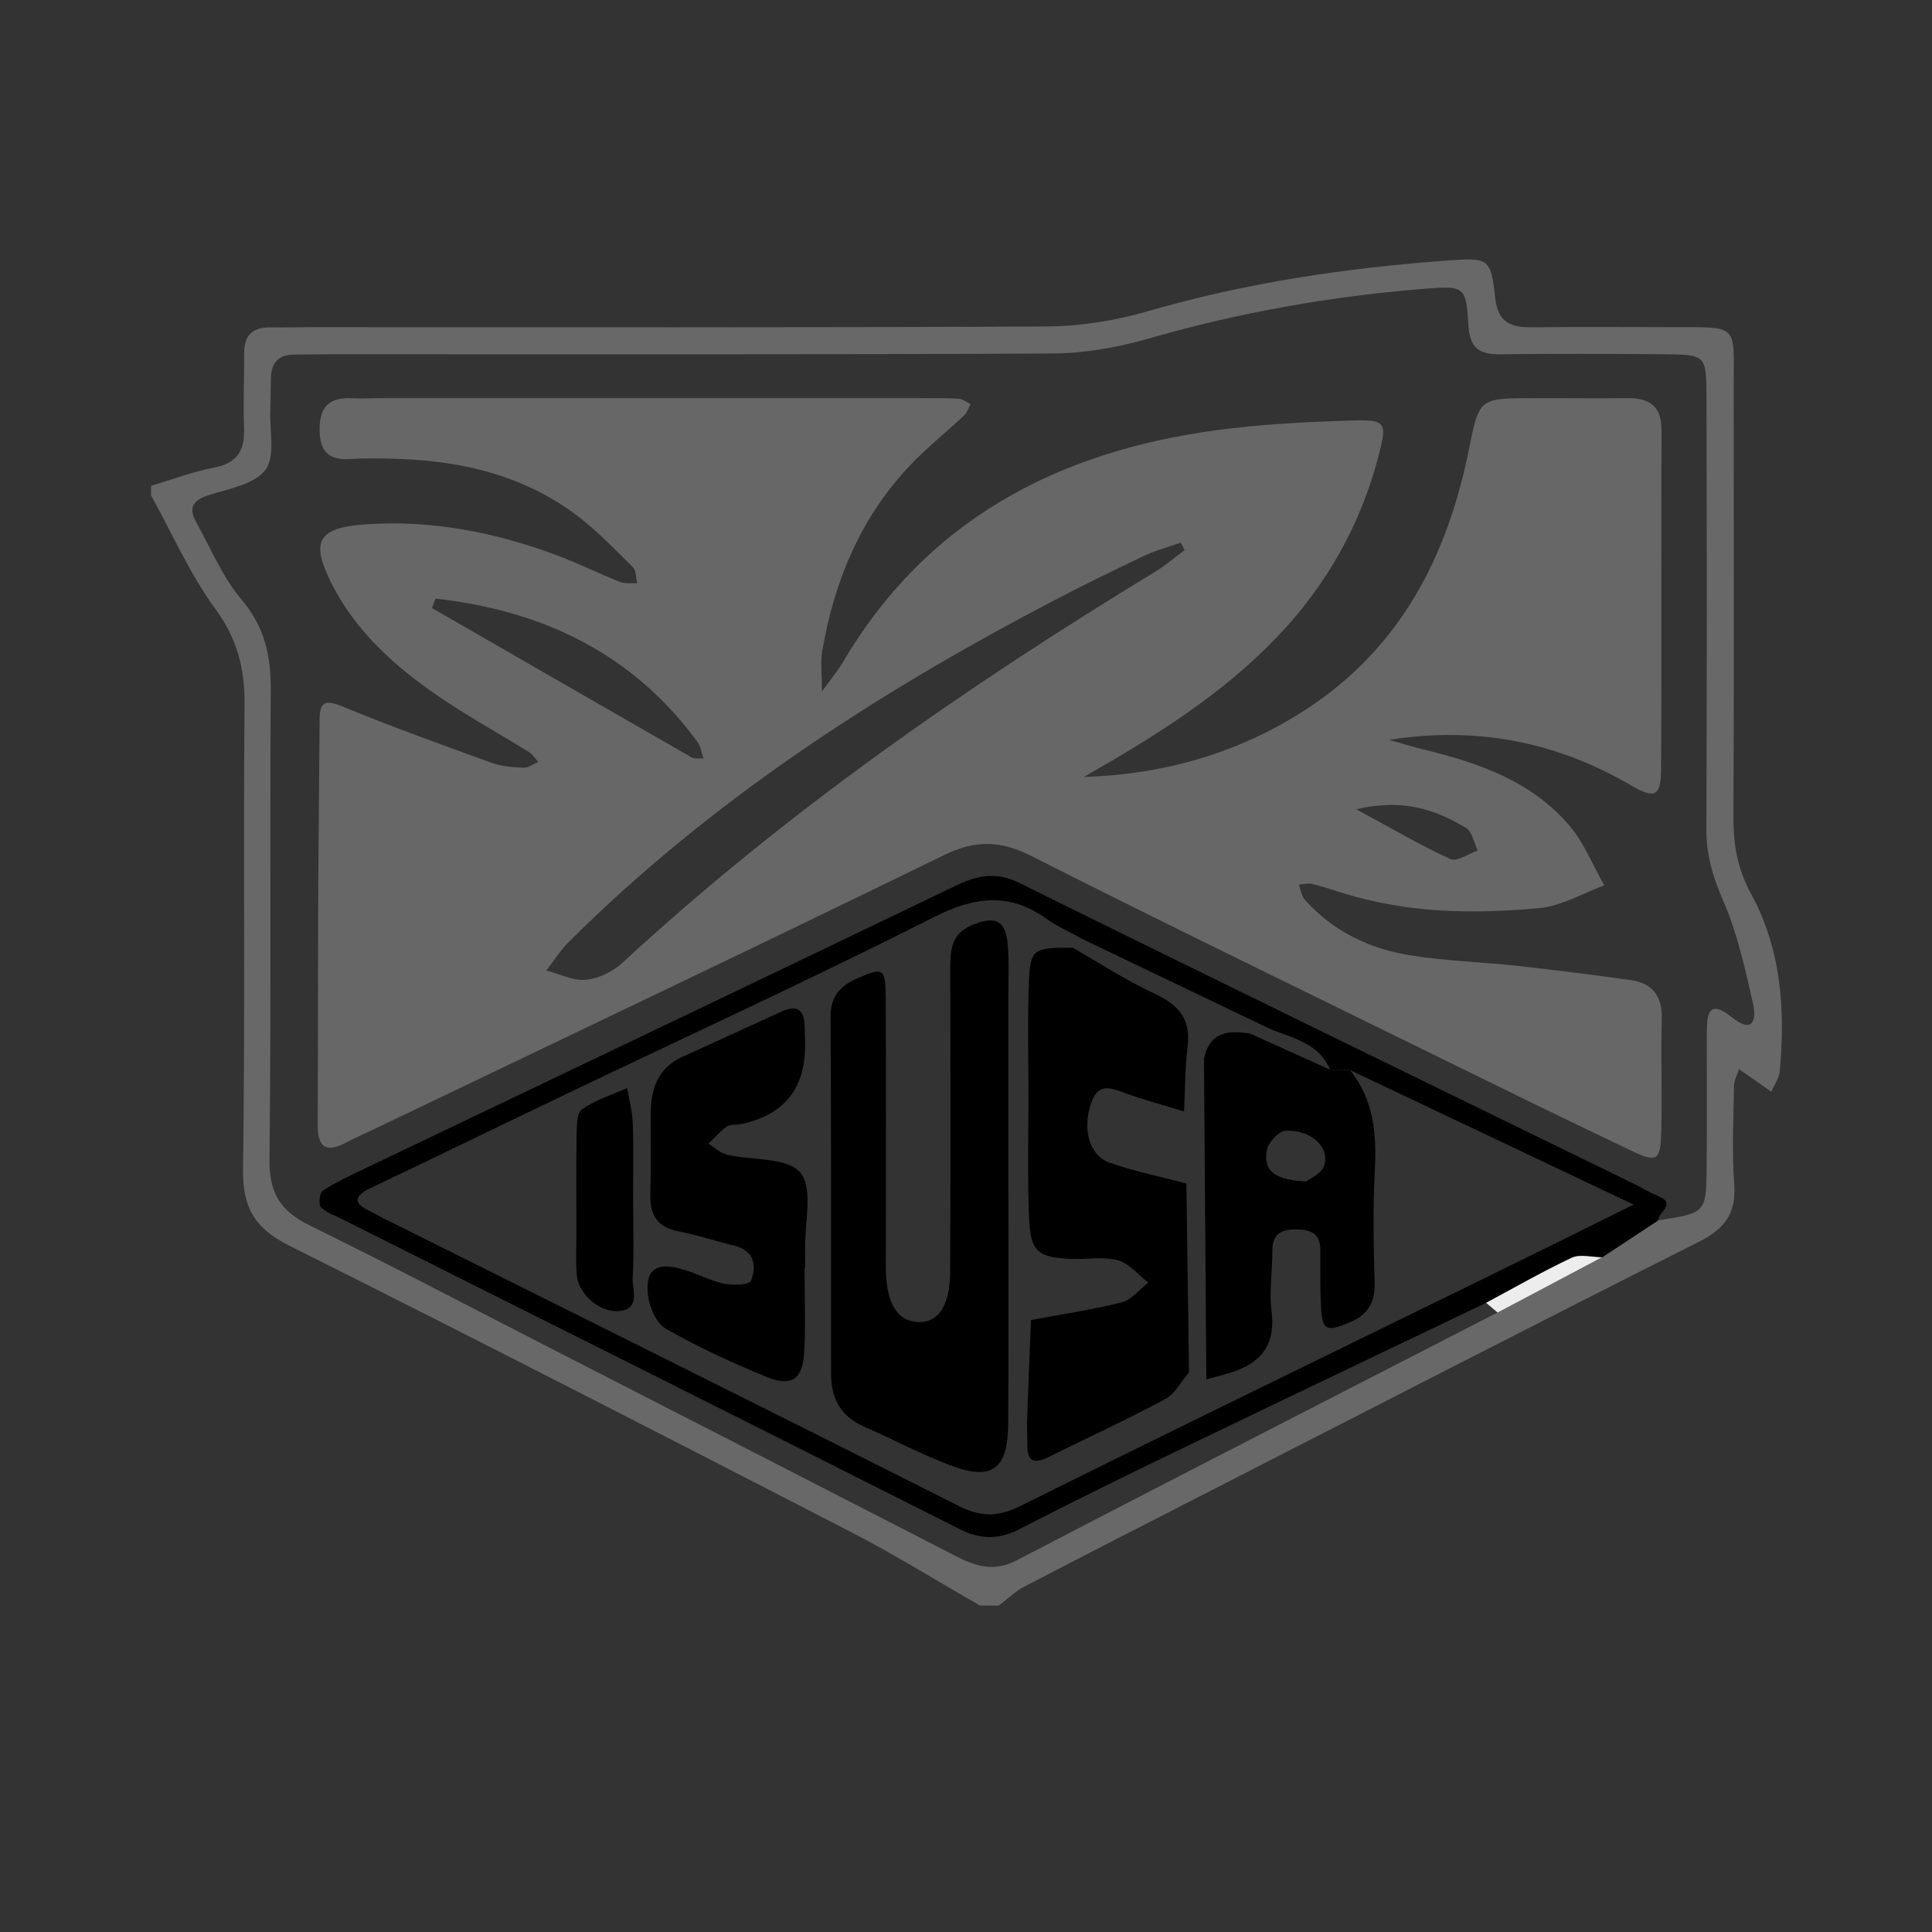 <?xml version="1.0" encoding="UTF-8"?>
<svg id="Layer_1" data-name="Layer 1" xmlns="http://www.w3.org/2000/svg" viewBox="0 0 300 300">
  <rect x="0" y="0" width="300" height="300" fill="#333333" stroke="none"/>
  <path d="M152.19,249.32c-6.7-3.83-13.26-7.93-20.11-11.46-28.99-14.94-58.01-29.84-87.17-44.44-5.31-2.66-7.25-5.86-7.17-11.82,.34-24.08,.02-48.17,.23-72.26,.05-5.59-1.15-10.18-4.55-14.82-3.96-5.41-6.7-11.71-9.97-17.62,0-.49,0-.97,0-1.46,3.26-.97,6.47-2.2,9.79-2.83,3.64-.69,4.78-2.7,4.66-6.13-.14-3.89,.03-7.79,.01-11.68-.01-2.74,1.34-3.99,4.03-3.96,1.95,.02,3.9-.04,5.85-.04,38.25,0,76.5,.09,114.74-.11,5.25-.03,10.66-.89,15.71-2.36,15.29-4.45,30.9-6.75,46.7-7.89,6.24-.45,6.58-.25,7.22,5.74,.43,4.01,2.5,4.68,5.82,4.64,7.31-.09,14.62-.03,21.93-.02,10.31,.02,9.28-.52,9.29,9.64,.03,22.14,.06,44.29-.03,66.43-.02,4.21,.6,8.02,2.69,11.84,4.73,8.62,5.39,18.07,4.49,27.67-.1,1.08-.86,2.1-1.31,3.15-.92-.65-1.83-1.31-2.75-1.95-.75-.52-1.5-1.03-2.26-1.55-.27,.85-.76,1.69-.77,2.54-.08,5.11-.34,10.24,.03,15.32,.34,4.58-1.52,6.95-5.53,8.96-24.36,12.25-48.6,24.73-72.87,37.15-10.62,5.43-21.24,10.86-31.82,16.36-1.44,.75-2.65,1.95-3.97,2.95h-2.93Zm96.56-54.09c2.9-1.91,5.81-3.83,8.71-5.74,7.33-1.1,7.47-1.18,7.54-7.87,.08-7.06,.02-14.12,.03-21.18,0-2.79,.21-5.45,3.87-2.49,3.37,2.72,3.86,.29,3.31-2.12-1.23-5.4-2.43-10.91-4.63-15.95-1.6-3.68-2.64-7.13-2.62-11.13,.1-22.4,.08-44.79,.02-67.19-.02-6.42-.13-6.49-6.51-6.55-8.53-.07-17.06-.1-25.59,0-3.31,.04-4.68-1.08-4.88-4.61-.32-5.82-.62-6.05-6.54-5.58-14.6,1.15-28.95,3.67-43.06,7.74-4.82,1.39-9.97,2.3-14.97,2.33-37.29,.19-74.58,.1-111.87,.11-1.95,0-3.9,.06-5.85,.06-2.39,0-3.57,1.21-3.64,3.55-.05,1.7-.04,3.41-.1,5.11-.13,3.15,.82,7.13-.75,9.23-1.69,2.25-5.68,2.94-8.79,3.93-2.49,.79-3.22,1.98-1.95,4.24,2.26,4.02,4.04,8.46,6.98,11.92,3.61,4.25,4.62,8.72,4.58,14.06-.16,24.34,.07,48.69-.19,73.03-.06,5.14,1.73,7.94,6.23,10.15,12.9,6.33,25.61,13.03,38.4,19.58,20.59,10.55,41.19,21.09,61.76,31.68,3.13,1.61,5.97,2.64,9.6,.76,24.84-12.93,49.77-25.68,74.68-38.49,5.4-2.86,10.8-5.72,16.2-8.58Z" style="fill: #686868;"/>
  <path d="M230.76,202.3c-15.36,7.36-30.74,14.68-46.08,22.08-8.77,4.23-17.54,8.48-26.18,12.97-3.36,1.75-6.17,1.77-9.57,.05-31.95-16.14-63.98-32.14-95.98-48.18-1.09-.55-2.37-.95-3.13-1.8-.4-.44-.18-2.22,.32-2.54,2.03-1.32,4.25-2.35,6.45-3.4,30.53-14.6,61.09-29.15,91.59-43.84,3.48-1.68,6.35-2.4,10.21-.49,31.64,15.66,63.41,31.08,95.13,46.58,1.31,.64,2.57,1.42,3.91,1.97,3.09,1.27-.06,2.54,.05,3.81-2.9,1.91-5.81,3.83-8.71,5.74-1.58,0-3.4-.53-4.69,.07-4.53,2.12-8.88,4.63-13.3,7Zm-34.88-43.17c-9.23-4.42-18.46-8.84-27.69-13.26-1.91-1.06-3.93-1.96-5.71-3.22-5.82-4.12-11.16-3.43-17.48-.23-18.87,9.55-38.11,18.38-57.19,27.51-10.09,4.83-20.14,9.73-30.24,14.54-2.77,1.32-2.7,2.42-.01,3.66,.66,.3,1.28,.69,1.94,1.02,29.82,14.88,59.66,29.71,89.41,44.71,3.41,1.72,6.05,1.72,9.47,.02,24.61-12.23,49.33-24.23,74.01-36.32,6.68-3.27,13.33-6.58,21.28-10.51-15.54-7.37-29.79-14.13-44.04-20.89-1.03-.02-2.06-.05-3.1-.07-1.99-4.72-6.89-4.97-10.66-6.96Z"/>
  <path d="M230.76,202.3c4.42-2.36,8.77-4.87,13.3-7,1.29-.6,3.11-.08,4.69-.07-5.4,2.86-10.8,5.72-16.2,8.58-.6-.5-1.19-1.01-1.79-1.51Z" style="fill: #ededed;"/>
  <path d="M127.6,107.41c1.57-2.17,2.47-3.23,3.17-4.41,13-22.14,33.24-32.8,57.92-36.17,6.98-.95,14.07-1.32,21.12-1.53,5.4-.17,5.6,.27,4.3,5.31-2.79,10.83-8.12,20.28-15.86,28.36-8.65,9.02-19.11,15.49-29.96,21.68,12.46-.4,24.08-3.69,34.55-10.52,14.61-9.52,21.91-23.72,25.25-40.33,1.6-7.93,1.56-7.95,9.81-7.98,4.88-.02,9.75,.08,14.63,0,3.52-.06,5.48,1.13,5.47,5.01-.07,17.53,.05,35.06-.07,52.59-.03,4.28-.93,4.71-4.77,2.47-11.55-6.73-23.96-9.15-37.48-7,1.91,.53,3.82,1.11,5.74,1.58,8.4,2.06,16.47,4.92,22.26,11.71,2.29,2.69,3.65,6.17,5.43,9.3-3.33,1.22-6.6,3.19-10.02,3.52-10.22,.97-20.46,.8-30.42-2.28-1.63-.5-3.24-1.06-4.9-1.46-.65-.16-1.39,.06-2.09,.1,.3,.79,.41,1.76,.94,2.36,4.4,4.94,10.12,7.64,16.51,8.65,5.51,.87,11.14,1.02,16.7,1.63,5.8,.64,11.59,1.38,17.37,2.19,3.42,.48,4.94,2.5,4.84,6.05-.16,5.84,.07,11.69-.08,17.53-.12,4.48-.65,4.82-4.68,2.9-10.33-4.92-20.61-9.96-30.89-15.01-20.77-10.2-41.6-20.3-62.24-30.74-4.82-2.44-8.73-2.51-13.62-.11-29.33,14.32-58.81,28.32-88.24,42.43-1.54,.74-3.1,1.42-4.61,2.21-3.22,1.7-4.37,.53-4.35-2.85,.07-12.17,.04-24.35,.09-36.52,.04-8.76,.16-17.53,.21-26.29,.01-2.73,.75-3.24,3.5-2.11,7.61,3.14,15.38,5.93,23.13,8.74,1.57,.57,3.33,.72,5.02,.8,.75,.03,1.53-.58,2.3-.91-.47-.51-.85-1.17-1.42-1.52-4.76-2.95-9.69-5.65-14.29-8.82-6.67-4.59-12.66-9.98-16.38-17.36-3.34-6.62-2.11-8.68,5.31-9.19,10.14-.7,19.9,1.2,29.37,4.69,3.42,1.26,6.7,2.9,10.1,4.25,.79,.31,1.77,.16,2.66,.22-.2-.85-.12-1.99-.65-2.51-2.95-2.89-5.82-5.93-9.13-8.35-7.92-5.8-17.09-8.05-26.78-8.44-2.68-.11-5.37-.16-8.04,0-3.5,.21-4.72-1.37-4.7-4.75,.03-3.49,1.63-4.82,4.92-4.69,1.7,.07,3.41-.02,5.12-.02,27.79,0,55.58,0,83.37,0,1.95,0,3.9-.03,5.85,.1,.62,.04,1.22,.55,1.83,.84-.34,.6-.56,1.32-1.03,1.77-2.13,2-4.39,3.86-6.51,5.87-8.86,8.38-13.48,18.92-15.51,30.73-.27,1.59-.04,3.27-.04,6.28Zm56.33-21.98c-.19-.39-.38-.78-.57-1.17-1.92,.68-3.92,1.2-5.75,2.07-4.83,2.29-9.64,4.66-14.38,7.14-27.29,14.28-52.93,30.91-74.87,52.76-1.34,1.33-2.36,2.97-3.53,4.47,2.05,.53,4.16,1.62,6.15,1.44,1.96-.18,4.16-1.25,5.63-2.6,25.31-23.39,53.44-42.92,82.81-60.79,1.59-.97,3.01-2.2,4.51-3.31Zm-116.3,7.52c-.19,.49-.38,.97-.56,1.46,13.44,7.74,26.87,15.49,40.33,23.2,.49,.28,1.22,.12,1.84,.16-.31-.87-.43-1.88-.95-2.59-10.13-13.8-24.14-20.38-40.66-22.23Zm142.98,32.72c5.7,3.08,10.04,5.65,14.61,7.72,1.01,.46,2.81-.83,4.25-1.32-.6-1.21-.88-2.95-1.85-3.53-4.76-2.84-9.83-4.59-17.01-2.87Z" style="fill: #676767;"/>
  <path d="M209.64,166.17c3.67,4.58,4.14,9.86,3.84,15.49-.31,5.82-.2,11.67-.03,17.5,.09,3.11-1.05,5-3.9,6.19-3.59,1.5-4.24,1.27-4.43-2.51-.15-2.91-.1-5.83-.1-8.75,0-2.61-1.57-3.18-3.81-3.19-2.34-.02-3.65,.77-3.64,3.33,.02,3.16-.52,6.36-.12,9.46,.69,5.41-1.91,8.14-6.67,9.55-1.15,.34-2.31,.63-3.46,.95-.12-16.59-.25-33.17-.37-49.76,.84-4.19,3.78-4.52,7.22-3.91,4.13,1.86,8.25,3.73,12.38,5.59,1.03,.02,2.06,.05,3.1,.07Zm-6.85,17.29c.43-.35,2.41-1.16,2.83-2.47,.92-2.85-2.05-5.59-5.96-5.41-1.06,.05-2.7,1.77-2.93,2.95-.68,3.42,1.52,4.73,6.07,4.93Z"/>
  <path d="M156.58,185.33c0,11.93,.06,23.86-.03,35.79-.05,7.08-2.53,8.88-9.05,6.39-4.54-1.73-8.86-4.03-13.32-5.98-3.59-1.56-5.12-4.37-5.13-8.09-.03-18.51,.04-37.01-.08-55.51-.02-3.25,1.47-4.82,4.19-6.02,3.95-1.73,4.34-1.64,4.37,2.96,.08,12.9,.03,25.81,.03,38.71,0,1.22-.02,2.44,0,3.65,.11,5.35,1.89,8.06,5.26,8.06,2.94,0,4.69-2.65,4.72-7.75,.07-15.58,.05-31.17,.02-46.75,0-3-.04-5.79,3.5-7.2,3.47-1.37,5.07-.74,5.41,3,.26,2.9,.09,5.84,.1,8.76,0,9.98,0,19.97,0,29.95Z"/>
  <path d="M166.56,147.15c4.18,2.39,8.23,5.07,12.59,7.08,3.77,1.74,5.81,3.92,5.26,8.28-.42,3.33-.38,6.72-.55,10.08-3.08-.95-6.21-1.78-9.24-2.89-2.24-.82-4.11-1.55-5.18,1.55-1.38,4.01-.39,8.15,2.91,9.31,3.85,1.36,7.91,2.16,11.87,3.21,.14,9.77,.27,19.54,.41,29.31-1.21,1.42-2.15,3.34-3.68,4.16-5.98,3.21-12.15,6.04-18.24,9.06-2.05,1.01-3.2,.68-3.18-1.82,0-1.45-.08-2.91-.03-4.36,.18-5.05,.39-10.1,.59-15.15,4.69-.88,9.43-1.56,14.04-2.73,1.55-.39,2.8-2.01,4.18-3.07-1.55-1.2-2.95-2.99-4.7-3.47-2.26-.62-4.82-.12-7.24-.22-5.25-.21-6.36-1.1-6.58-6.45-.25-6.29-.09-12.6-.09-18.91,0-5.82-.15-11.64,.06-17.45,.19-5.3,.7-5.57,6.77-5.5Z"/>
  <path d="M124.93,196.91c0,4.38,.19,8.77-.06,13.14-.23,4.11-1.96,5.33-5.76,3.79-5.4-2.2-10.73-4.67-15.78-7.56-1.48-.85-2.54-3.44-2.73-5.34-.38-3.71,1.24-4.9,4.85-3.99,2.35,.59,4.54,1.83,6.9,2.36,1.39,.31,4.01,.22,4.26-.4,.96-2.47,.47-4.78-2.75-5.54-2.84-.66-5.62-1.61-8.48-2.16-3.22-.62-4.47-2.44-4.39-5.62,.11-4.38,0-8.76,.07-13.14,.06-3.64,1.3-6.68,4.85-8.32,5.08-2.34,10.19-4.62,15.27-6.98,2.37-1.1,3.71-.62,3.76,2.19,.01,.73,.03,1.46,.06,2.19q.41,10.93-10.04,13.03c-.72,.14-1.6,0-2.13,.39-1.04,.74-1.89,1.75-2.82,2.64,.94,.58,1.81,1.46,2.83,1.7,3.93,.93,9.47,.38,11.44,2.8,2.04,2.51,.64,7.82,.73,11.9,.02,.97,0,1.95,0,2.92-.02,0-.03,0-.05,0Z"/>
  <path d="M98.31,186.11c0,4.12,.16,8.25-.07,12.35-.1,1.83,1.29,4.79-2.11,5.12-2.97,.29-6.28-2.63-6.55-5.48-.2-2.16-.07-4.36-.08-6.54,0-5.09-.05-10.18,.04-15.26,.03-1.4,.01-3.47,.84-4.05,2.08-1.46,4.64-2.25,7.01-3.3,.3,1.84,.81,3.68,.87,5.53,.14,3.87,.04,7.75,.04,11.63Z"/>
</svg>
